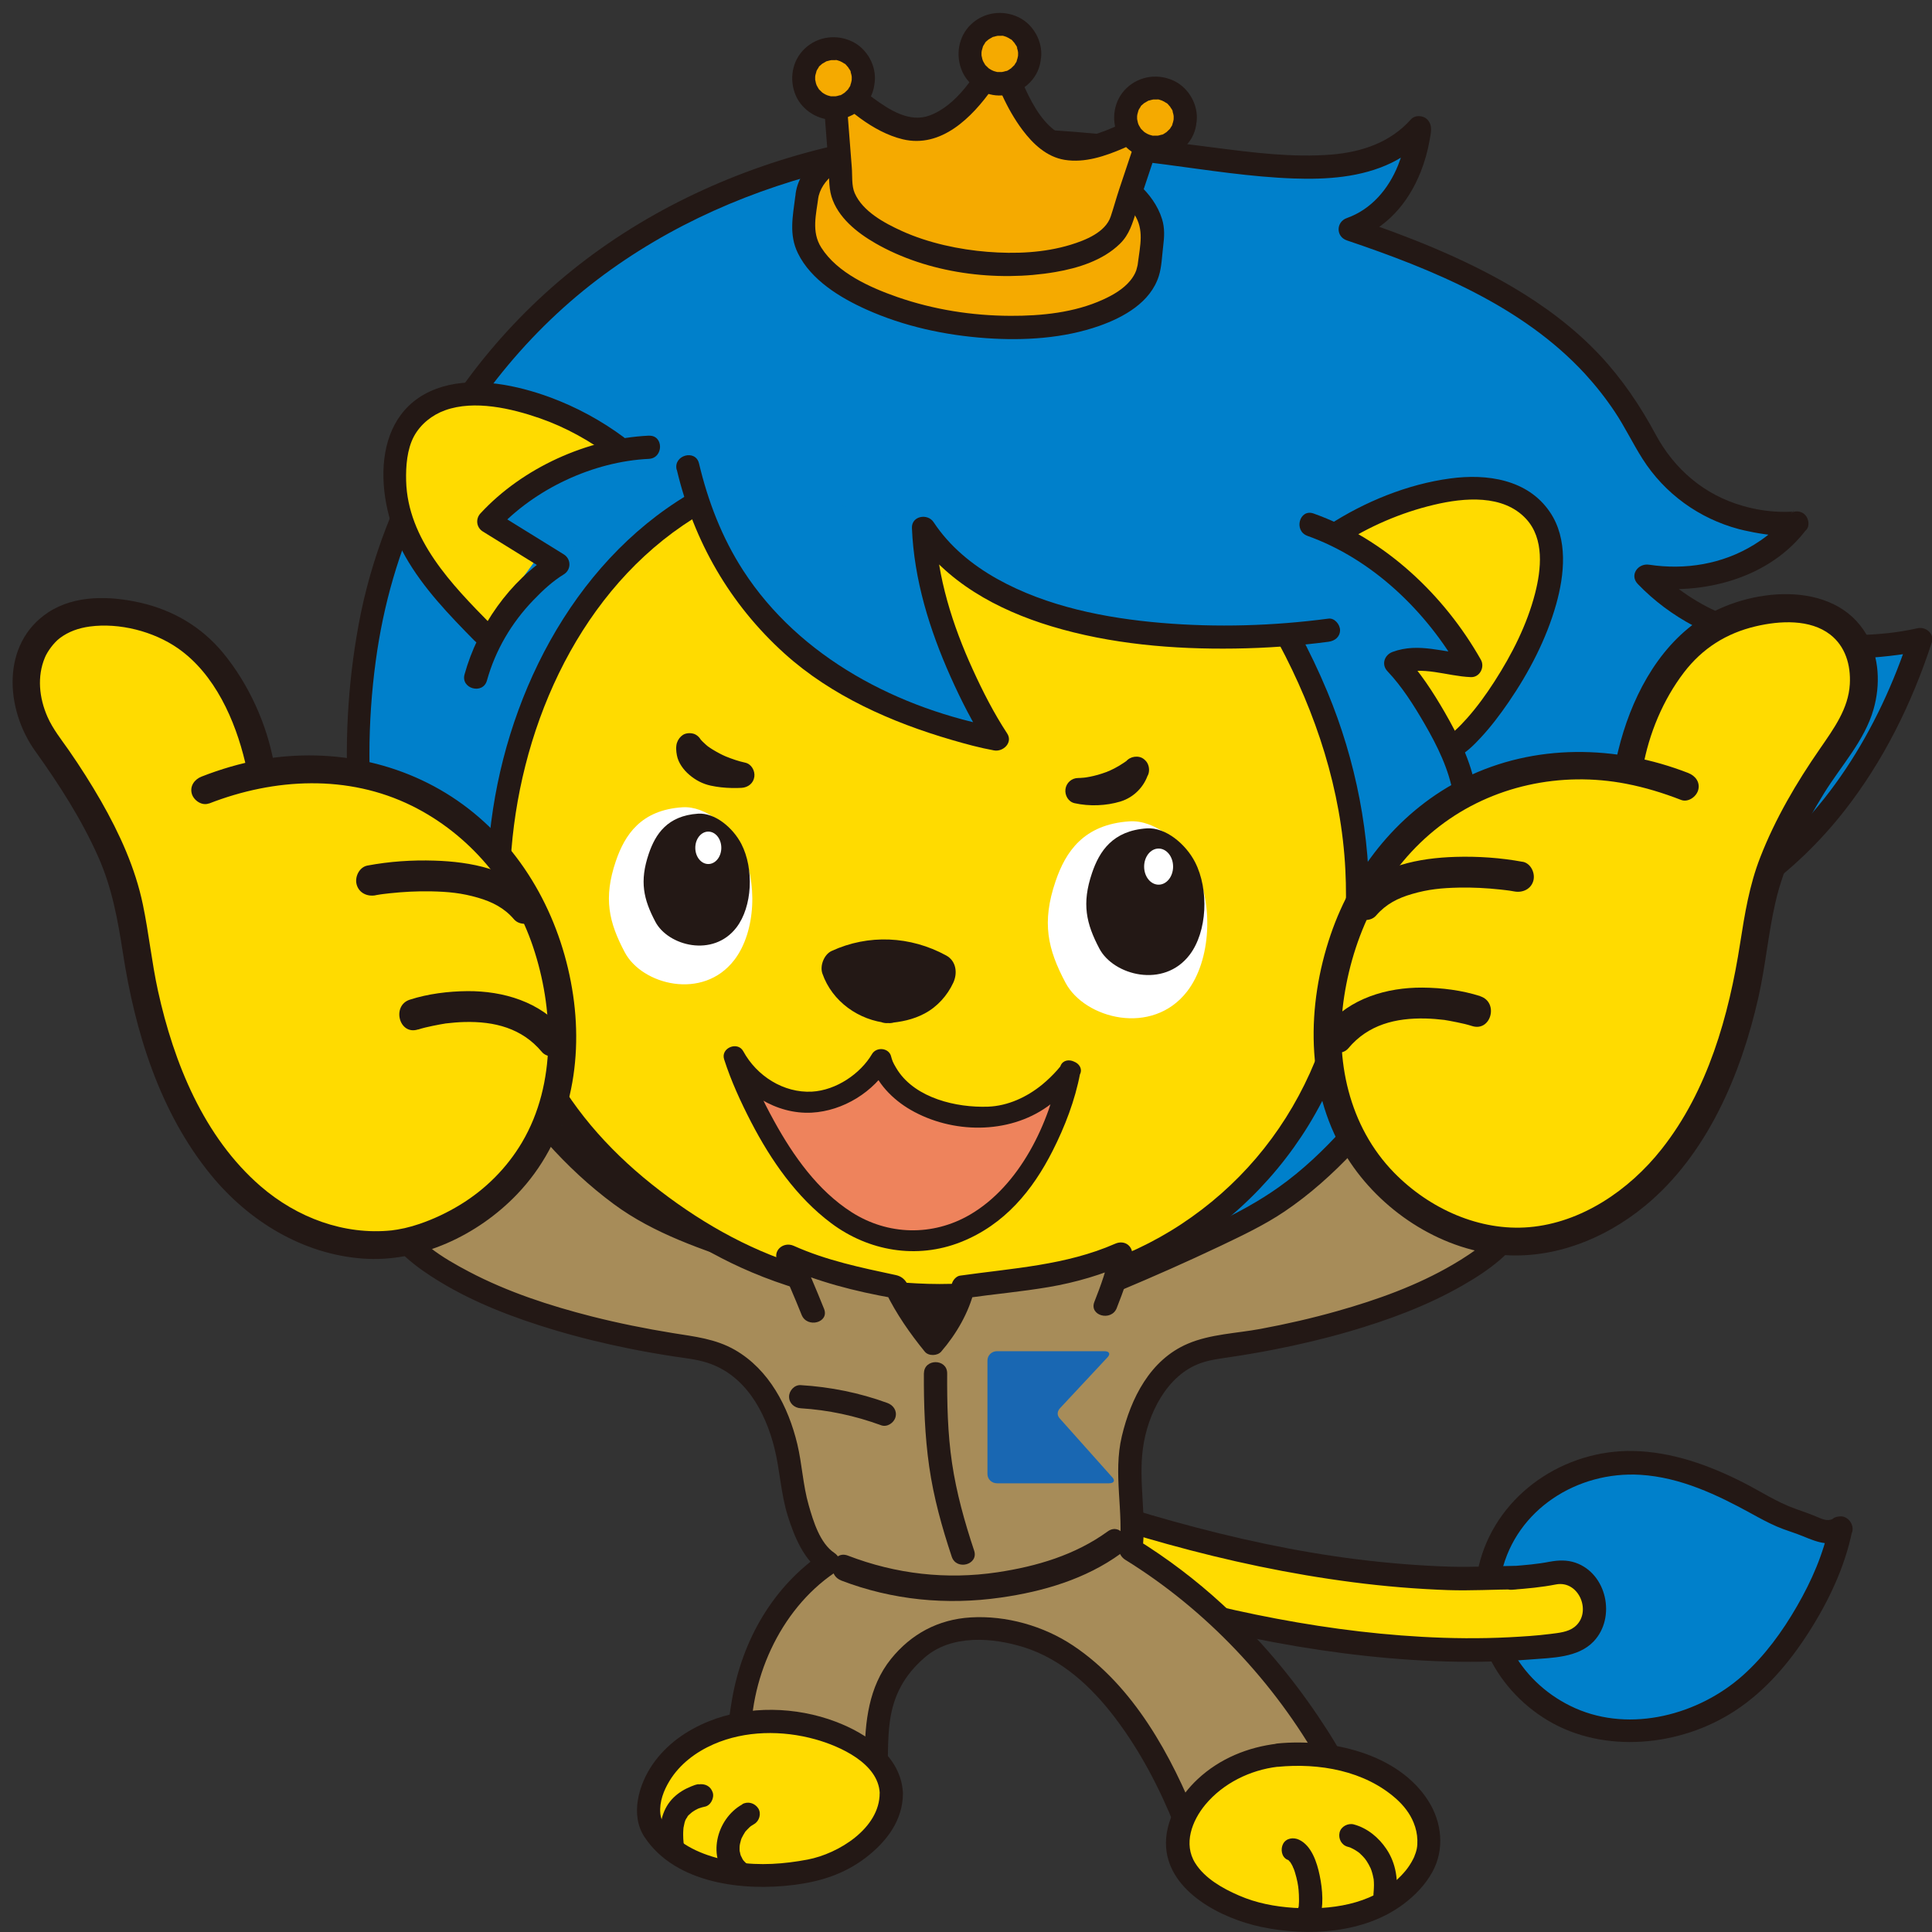 <svg width="146" height="146" viewBox="0 0 146 146" fill="none" xmlns="http://www.w3.org/2000/svg">
<rect x="0" y="0" width="146" height="146" fill="#333333" stroke="none"/>
<g clip-path="url(#clip0_8523_752)">
<path d="M91.704 99.959C78.535 104.264 61.551 103.446 51.387 98.043C22.535 82.715 25.579 51.774 29.617 41.08C35.961 24.282 48.745 15.097 63.93 11.733C83.918 7.31 100.55 17.303 107.196 9.672L107.241 9.716C107.241 9.716 106.8 15.721 102.013 17.336C115.668 21.937 120.834 26.688 124.358 33.355C128.106 40.44 135.858 39.587 135.779 39.51C135.779 39.51 131.959 44.745 124.386 43.531C131.836 51.384 145.112 48.343 145.112 48.343C137.371 72.154 117.5 72.249 117.5 72.249C117.5 72.249 123.688 78.487 129.586 78.91C129.586 78.91 121.421 85.583 114.3 85.338L113.803 85.41C117.506 88.262 118.114 92.139 118.114 92.139C118.215 92.106 110.854 89.877 104.437 93.86C99.154 97.141 96.25 98.472 91.704 99.959Z" fill="#0080CB"/>
<path d="M91.47 99.107C83.702 101.63 75.319 102.338 67.204 101.519C63.401 101.135 59.614 100.377 56.007 99.096C52.594 97.888 49.422 96.066 46.456 94C41.151 90.296 36.677 85.467 33.533 79.808C30.83 74.945 29.149 69.559 28.395 64.062C27.753 59.4 27.764 54.604 28.395 49.948C28.97 45.676 30.143 41.621 31.975 37.717C35.008 31.25 39.442 25.463 45.15 21.124C50.595 16.986 56.956 14.229 63.608 12.686C71.7 10.814 79.926 11.36 88.086 12.435C91.297 12.858 94.514 13.371 97.753 13.488C100.255 13.577 102.863 13.41 105.148 12.307C106.158 11.817 107.074 11.115 107.817 10.274H106.577L106.622 10.319L106.365 9.7C106.36 9.778 106.36 9.867 106.337 9.945C106.399 9.717 106.337 9.917 106.32 10.029C106.298 10.157 106.276 10.285 106.253 10.413C106.114 11.12 105.918 11.822 105.65 12.491C104.93 14.279 103.634 15.822 101.78 16.479C100.959 16.768 100.942 17.882 101.78 18.166C108.253 20.355 115.044 23.118 119.769 28.242C120.601 29.15 121.36 30.114 122.042 31.139C122.801 32.28 123.388 33.517 124.125 34.675C125.795 37.304 128.392 39.181 131.402 39.983C132.078 40.162 136.814 41.27 136.663 39.499C136.585 38.602 135.552 38.346 135.027 39.059C135.161 38.875 135.105 38.97 134.971 39.12C134.803 39.309 134.63 39.499 134.451 39.677C133.876 40.251 133.234 40.746 132.541 41.17C130.168 42.629 127.364 43.091 124.622 42.674C123.795 42.546 123.114 43.453 123.768 44.133C128.783 49.352 136.579 50.405 143.465 49.486C144.096 49.402 144.727 49.313 145.347 49.168L144.27 48.093C141.963 55.133 137.959 61.745 131.843 66.106C128.269 68.657 124.158 70.406 119.819 71.119C119.635 71.147 119.45 71.174 119.266 71.202C119.065 71.23 119.428 71.186 119.188 71.213C119.11 71.225 119.032 71.236 118.953 71.241C118.696 71.269 118.434 71.297 118.177 71.319C117.954 71.336 117.73 71.353 117.507 71.353C116.747 71.353 116.351 72.305 116.887 72.846C118.127 74.093 119.534 75.196 120.97 76.204C123.522 77.998 126.437 79.501 129.598 79.763L128.978 78.27C128.945 78.298 128.9 78.349 128.861 78.365C128.827 78.382 128.788 78.421 128.76 78.443C128.665 78.516 128.9 78.337 128.699 78.488C128.314 78.777 127.923 79.061 127.532 79.34C126.303 80.198 125.03 80.989 123.717 81.696C122.098 82.57 120.405 83.322 118.635 83.835C117.719 84.097 116.781 84.308 115.831 84.397C115.077 84.464 114.335 84.436 113.592 84.548C112.966 84.637 112.715 85.623 113.207 86.007C115.167 87.544 116.887 89.828 117.295 92.351C117.445 93.281 118.724 93.081 118.987 92.351C119.127 91.961 118.886 91.582 118.585 91.36C117.993 90.931 116.848 90.897 116.167 90.803C114.346 90.546 112.508 90.524 110.682 90.769C108.32 91.081 106.058 91.844 104.019 93.086C101.981 94.328 99.954 95.548 97.815 96.595C95.676 97.642 93.648 98.389 91.493 99.096C90.426 99.447 90.884 101.135 91.956 100.784C95.838 99.508 99.485 97.843 102.997 95.754C105.125 94.49 107.102 93.27 109.554 92.73C111.358 92.334 113.229 92.256 115.066 92.424C115.737 92.485 116.396 92.585 117.055 92.724C117.244 92.769 117.434 92.813 117.624 92.864C117.831 92.919 117.915 93.025 117.697 92.864L117.295 91.878C117.859 91.878 118.423 91.878 118.987 91.878C118.54 89.104 116.608 86.458 114.452 84.765L114.067 86.224C114.815 86.118 115.608 86.18 116.412 86.074C117.39 85.951 118.356 85.745 119.3 85.461C121.143 84.91 122.924 84.113 124.616 83.205C126.582 82.147 128.503 80.916 130.235 79.507C130.877 78.983 130.291 78.07 129.615 78.014C126.727 77.775 124.041 76.232 121.729 74.589C120.467 73.692 119.238 72.701 118.149 71.603L117.529 73.096C120.042 73.079 122.651 72.417 125.002 71.598C130.659 69.632 135.635 66.028 139.332 61.333C142.332 57.517 144.482 53.151 145.984 48.55C146.202 47.887 145.526 47.336 144.906 47.475C143.359 47.826 141.969 47.943 140.315 48.004C136.97 48.127 133.58 47.748 130.453 46.517C128.409 45.709 126.554 44.478 125.035 42.891L124.181 44.35C128.649 45.03 133.781 43.721 136.568 39.928L134.932 39.488C135.077 39.237 135.222 38.986 135.367 38.736C135.345 38.752 135.641 38.602 135.54 38.658C135.44 38.714 135.54 38.58 135.563 38.658C135.563 38.647 135.708 38.652 135.563 38.658C135.501 38.658 135.44 38.669 135.378 38.669C135.077 38.686 134.781 38.686 134.479 38.675C133.524 38.641 132.636 38.496 131.704 38.229C128.794 37.405 126.532 35.466 125.113 32.826C123.952 30.665 122.578 28.632 120.897 26.839C118.97 24.783 116.675 23.084 114.251 21.659C110.492 19.459 106.399 17.855 102.283 16.462V18.15C104.74 17.286 106.41 15.376 107.354 13.003C107.661 12.235 107.884 11.438 108.029 10.625C108.124 10.068 108.303 9.483 107.856 9.026C107.538 8.703 106.929 8.675 106.616 9.026C105.081 10.758 102.919 11.488 100.652 11.678C97.675 11.923 94.654 11.527 91.705 11.148C83.696 10.118 75.738 9.06 67.668 10.162C60.43 11.154 53.27 13.677 47.115 17.632C40.961 21.586 36.057 26.833 32.466 33.043C29.92 37.438 28.032 42.161 27.11 47.152C26.256 51.769 26.01 56.504 26.373 61.182C26.809 66.769 28.116 72.261 30.411 77.385C33.014 83.2 36.934 88.385 41.771 92.529C44.613 94.963 47.746 97.069 51.058 98.812C54.37 100.555 57.794 101.625 61.351 102.36C69.494 104.048 78.083 103.953 86.215 102.288C88.159 101.887 90.08 101.385 91.967 100.773C93.034 100.427 92.576 98.734 91.504 99.085L91.47 99.107Z" fill="#231815"/>
<path d="M139.107 115.485C137.901 116.237 137.253 115.424 135.885 115.023C134.522 114.622 133.288 113.875 132.037 113.196C129.083 111.603 125.804 110.355 122.453 110.561C119.532 110.74 116.679 112.088 114.774 114.299C112.87 116.51 111.971 119.585 112.496 122.459C113.233 126.48 116.746 129.722 120.756 130.574C124.765 131.426 129.077 130.05 132.177 127.377C135.276 124.703 138.314 119.495 139.102 115.485H139.107Z" fill="#0080CB"/>
<path d="M138.656 114.714C138.198 114.971 137.891 114.876 137.421 114.675C136.835 114.425 136.249 114.219 135.646 114.007C134.26 113.511 133.015 112.681 131.708 112.019C129.145 110.721 126.363 109.718 123.459 109.651C118.26 109.534 113.301 112.832 111.865 117.895C110.514 122.668 112.798 127.536 116.998 130.031C121.197 132.527 126.95 132.009 131.111 129.285C133.423 127.776 135.221 125.642 136.695 123.337C138.17 121.031 139.415 118.424 139.963 115.717C140.192 114.597 138.466 114.118 138.242 115.244C137.801 117.416 136.902 119.466 135.796 121.382C134.691 123.298 133.356 125.141 131.691 126.623C128.357 129.586 123.247 130.951 119.047 129.09C115.071 127.33 112.452 123.158 113.479 118.803C114.596 114.057 119.204 111.161 123.962 111.451C126.978 111.634 129.759 112.954 132.362 114.386C132.987 114.731 133.613 115.071 134.266 115.355C134.919 115.639 135.601 115.823 136.26 116.096C137.438 116.586 138.365 116.931 139.566 116.252C140.566 115.689 139.667 114.146 138.667 114.714H138.656Z" fill="#231815"/>
<path d="M117.37 118.883C116.695 119.027 116.002 119.1 115.321 119.167C114.974 119.2 114.623 119.228 114.276 119.256C115.159 119.189 113.645 119.284 113.349 119.295C112.143 119.334 110.937 119.334 109.73 119.295C101.856 119.061 94.065 117.501 86.525 115.284C79.818 113.313 73.289 110.795 66.917 107.938C65.582 107.342 63.923 108.311 63.477 109.598C62.963 111.074 63.806 112.427 65.141 113.029C75.562 117.702 86.425 121.433 97.695 123.416C103.626 124.463 109.674 124.993 115.689 124.508C116.594 124.436 117.521 124.358 118.415 124.168C121.81 123.439 120.783 118.147 117.37 118.877V118.883Z" fill="#FFDB00"/>
<path d="M117.132 118.013C116.188 118.202 115.233 118.275 114.272 118.353V120.135C114.44 120.124 114.618 120.118 114.78 120.079C115.769 119.857 115.546 118.319 114.54 118.33C112.887 118.347 111.245 118.442 109.586 118.392C107.263 118.319 104.94 118.13 102.633 117.846C97.92 117.261 93.262 116.242 88.688 114.972C84.114 113.702 79.797 112.243 75.463 110.561C73.268 109.708 71.09 108.806 68.934 107.865C68.035 107.469 67.103 106.884 66.097 106.868C65.204 106.851 64.349 107.224 63.673 107.792C62.333 108.929 62.015 110.956 63.02 112.41C63.59 113.234 64.371 113.668 65.265 114.064C66.293 114.521 67.326 114.966 68.359 115.406C72.537 117.172 76.775 118.782 81.087 120.174C89.9 123.02 99.137 125.142 108.419 125.527C110.837 125.627 113.261 125.594 115.674 125.404C117.26 125.276 119.243 125.287 120.427 124.045C122.136 122.252 121.438 118.91 119.053 118.091C118.422 117.874 117.763 117.896 117.115 118.019C115.987 118.236 116.467 119.951 117.59 119.734C119.349 119.4 120.343 121.89 118.98 122.953C118.483 123.343 117.763 123.399 117.16 123.477C116.121 123.611 115.071 123.672 114.026 123.728C111.837 123.839 109.642 123.817 107.459 123.694C99.042 123.226 90.693 121.321 82.673 118.804C78.752 117.573 74.888 116.164 71.085 114.615C69.191 113.847 67.198 113.123 65.394 112.165C64.036 111.446 63.724 109.658 65.215 108.862C65.935 108.477 66.477 108.711 67.175 109.018C68.225 109.486 69.281 109.942 70.342 110.388C72.285 111.207 74.246 111.998 76.217 112.744C80.149 114.231 84.147 115.557 88.202 116.682C92.804 117.957 97.484 118.954 102.226 119.567C104.622 119.879 107.029 120.079 109.441 120.163C111.145 120.219 112.831 120.118 114.529 120.107L114.289 118.358C114.669 118.275 114.35 118.342 114.255 118.353C113.116 118.442 113.105 120.224 114.255 120.135C115.406 120.046 116.489 119.951 117.59 119.734C118.69 119.517 118.237 117.79 117.115 118.019L117.132 118.013Z" fill="#231815"/>
<path d="M84.399 96.693C84.399 96.693 92.017 93.49 95.502 91.496C99.729 89.073 104.13 83.96 105.046 81.922C105.046 81.922 105.353 86.623 108.375 88.383C111.402 90.143 114.641 92.131 114.641 92.131C113.055 95.919 104.404 100.107 91.905 101.845C88.281 102.346 86.454 105.092 85.566 108.963C85.343 109.944 85.382 113.124 85.455 113.681C85.678 115.358 85.455 117.101 85.455 117.101C96.379 123.807 101.254 134.239 101.254 134.239C101.254 134.239 96.842 136.673 89.66 137.888C87.56 132.574 83.829 126.308 78.903 124.141C75.754 122.76 71.744 122.587 69.51 124.436C67.226 126.325 66.215 128.085 66.215 132.736C60.418 137.008 55.877 131.984 55.877 131.984C55.877 131.984 55.458 122.888 62.601 118.115C61.071 117.157 60.021 113.703 59.826 111.915C59.234 106.446 56.855 102.486 52.314 101.851C39.815 100.113 31.159 95.924 29.578 92.137C29.578 92.137 32.823 90.148 35.844 88.388C38.871 86.628 39.173 81.927 39.173 81.927C40.083 83.96 44.484 89.079 48.717 91.502C52.202 93.502 59.982 95.769 59.982 95.769C59.982 95.769 63.439 101.522 70.498 101.522C77.558 101.522 84.399 96.699 84.399 96.699V96.693Z" fill="#A78C59"/>
<path d="M84.636 97.536C87.183 96.467 89.718 95.347 92.215 94.161C93.873 93.37 95.56 92.573 97.085 91.543C98.989 90.256 100.72 88.702 102.29 87.031C103.591 85.644 105.01 84.107 105.814 82.364L104.177 81.924C104.317 84.001 105.038 86.196 106.378 87.811C107.556 89.226 109.427 90.011 110.98 90.936C112.058 91.582 113.136 92.234 114.213 92.891L113.901 91.693C113.152 93.425 111.404 94.617 109.79 95.564C107.076 97.152 104.071 98.227 101.05 99.079C99.145 99.619 97.213 100.059 95.27 100.421C93.455 100.761 91.472 100.811 89.757 101.546C86.909 102.76 85.457 105.674 84.776 108.536C84.094 111.399 84.943 114.273 84.591 117.108C84.552 117.409 84.787 117.716 85.027 117.866C91.137 121.642 96.292 127.101 99.805 133.35C100.05 133.79 100.296 134.23 100.508 134.687L100.821 133.489C97.37 135.389 93.281 136.386 89.433 137.048L90.511 137.661C88.534 132.687 85.675 127.413 81.101 124.36C78.867 122.868 76.035 122.066 73.349 122.227C70.903 122.377 68.859 123.469 67.329 125.368C65.642 127.468 65.357 130.131 65.346 132.737L65.782 131.98C63.771 133.428 61.409 134.069 59.046 133.088C58.069 132.687 57.198 132.119 56.505 131.362L56.762 131.98C56.544 127.039 58.901 121.687 63.051 118.863C63.609 118.484 63.615 117.732 63.051 117.353C61.956 116.618 61.453 114.936 61.113 113.744C60.677 112.235 60.616 110.659 60.253 109.132C59.577 106.314 58.13 103.501 55.533 102.009C54.07 101.173 52.501 101.006 50.87 100.744C48.809 100.41 46.76 99.998 44.732 99.485C41.538 98.672 38.36 97.636 35.439 96.099C33.507 95.085 31.234 93.737 30.346 91.688L30.033 92.885C31.105 92.228 32.183 91.576 33.267 90.93C34.814 90 36.69 89.215 37.868 87.805C39.209 86.196 39.929 84.001 40.069 81.918L38.433 82.358C39.114 83.834 40.264 85.149 41.337 86.352C42.856 88.056 44.537 89.627 46.374 90.986C49.412 93.236 53.121 94.461 56.678 95.637C57.7 95.971 58.722 96.299 59.756 96.6L59.231 96.199C60.66 98.561 63.123 100.427 65.648 101.457C70.663 103.496 76.348 101.869 81.006 99.619C82.324 98.984 83.642 98.277 84.848 97.441C85.77 96.806 84.893 95.286 83.966 95.932C81.419 97.692 78.465 99.045 75.494 99.881C73.187 100.533 70.691 100.906 68.312 100.427C66.491 100.059 64.782 99.257 63.33 98.099C62.794 97.67 62.291 97.196 61.828 96.689C61.649 96.494 61.481 96.299 61.314 96.099C61.163 95.915 61.202 95.971 61.023 95.72C60.889 95.536 60.772 95.291 60.61 95.135C60.359 94.89 59.929 94.823 59.605 94.723C56.287 93.715 52.892 92.657 49.803 91.069C47.497 89.883 45.497 88.151 43.694 86.307C42.303 84.887 40.784 83.294 39.941 81.467C39.544 80.615 38.36 81.127 38.304 81.907C38.293 82.057 38.254 82.364 38.265 82.286C38.198 82.72 38.109 83.155 37.997 83.584C37.695 84.742 37.221 85.917 36.4 86.803C35.864 87.382 35.199 87.733 34.518 88.134C33.669 88.635 32.82 89.142 31.971 89.649C31.021 90.217 30.078 90.791 29.139 91.365C28.698 91.632 28.631 92.117 28.827 92.562C29.637 94.434 31.491 95.793 33.177 96.823C35.864 98.466 38.874 99.602 41.884 100.505C43.783 101.073 45.71 101.541 47.653 101.931C48.737 102.148 49.826 102.337 50.915 102.504C51.764 102.632 52.618 102.716 53.439 102.978C56.304 103.891 57.823 106.654 58.516 109.4C58.946 111.11 59.002 112.87 59.532 114.557C60.029 116.134 60.744 117.894 62.168 118.852V117.342C58.41 119.893 56.114 123.931 55.332 128.348C55.137 129.462 54.975 130.626 55.008 131.763C55.036 132.654 55.88 133.183 56.55 133.668C58.147 134.809 60.147 135.472 62.118 135.283C63.442 135.155 64.698 134.709 65.838 134.03C66.161 133.835 66.586 133.617 66.843 133.339C67.139 133.021 67.094 132.637 67.105 132.23C67.116 131.518 67.15 130.805 67.245 130.097C67.513 128.092 68.367 126.555 69.898 125.24C71.914 123.508 74.98 123.736 77.359 124.477C80.23 125.374 82.492 127.474 84.273 129.824C86.177 132.336 87.657 135.177 88.819 138.101C89.009 138.575 89.383 138.797 89.897 138.714C93.896 138.029 98.118 136.948 101.703 134.982C102.145 134.737 102.217 134.208 102.016 133.784C101.357 132.381 100.514 131.044 99.654 129.763C97.571 126.655 95.13 123.77 92.371 121.236C90.377 119.403 88.21 117.76 85.904 116.334L86.339 117.092C86.652 114.546 86.021 111.984 86.373 109.428C86.725 106.871 88.171 103.908 90.746 103.006C91.455 102.755 92.192 102.671 92.93 102.56C94.03 102.398 95.124 102.209 96.219 101.997C98.14 101.624 100.05 101.173 101.932 100.627C104.898 99.764 107.852 98.678 110.533 97.135C112.404 96.06 114.526 94.612 115.409 92.562C115.598 92.122 115.537 91.638 115.096 91.365C114.186 90.808 113.275 90.256 112.359 89.705C111.443 89.153 110.6 88.652 109.718 88.134C109.042 87.739 108.377 87.388 107.836 86.803C107.026 85.928 106.557 84.781 106.255 83.645C106.071 82.96 105.97 82.431 105.931 81.907C105.875 81.127 104.691 80.609 104.295 81.467C103.647 82.876 102.558 84.113 101.53 85.254C100.056 86.892 98.431 88.44 96.632 89.716C93.695 91.805 90.204 93.197 86.926 94.645C86.25 94.946 85.569 95.241 84.893 95.531C84.675 95.626 84.457 95.72 84.24 95.809C84.145 95.848 83.77 96.01 84.178 95.837C83.737 96.021 83.435 96.411 83.564 96.912C83.67 97.324 84.206 97.709 84.642 97.525L84.636 97.536Z" fill="#231815"/>
<path d="M54.139 37.203C43.83 42.272 37.496 54.776 37.647 67.804C37.803 81.222 45.416 88.752 54.134 93.848C63.276 99.201 78.808 100.003 88.955 93.754C95.568 89.677 99.712 83.522 101.437 76.699C103.677 67.837 102.822 58.263 97.377 48.165" fill="#FFDB00"/>
<path d="M53.701 36.447C44.374 41.081 38.806 51.102 37.265 61.094C36.444 66.43 36.556 72.028 38.27 77.185C39.733 81.585 42.33 85.495 45.681 88.692C49.032 91.89 52.718 94.413 56.789 96.139C61.503 98.139 66.691 99.03 71.802 99.025C77.051 99.019 82.379 98.039 87.121 95.744C91.952 93.41 96.079 89.606 98.877 85.05C104.864 75.286 104.613 62.62 100.312 52.288C99.664 50.728 98.933 49.202 98.134 47.715C97.603 46.724 96.09 47.604 96.621 48.595C99.463 53.898 101.368 59.713 101.669 65.745C101.926 70.914 101.139 76.333 98.994 81.079C96.85 85.824 93.527 89.701 89.271 92.508C85.015 95.315 80.207 96.685 75.264 97.125C70.322 97.565 65.273 97.097 60.526 95.649C56.393 94.385 52.606 92.174 49.239 89.483C45.871 86.793 43.034 83.552 41.157 79.68C38.957 75.152 38.304 70.073 38.588 65.088C39.141 55.457 43.419 45.303 51.596 39.711C52.55 39.06 53.545 38.48 54.583 37.962C55.622 37.444 54.706 35.952 53.701 36.453V36.447Z" fill="#231815"/>
<path d="M51.996 35.273C53.281 40.765 55.727 45.015 59.994 48.842C65.886 54.133 75.352 55.86 75.352 55.86C75.352 55.86 70.08 47.872 69.806 39.902C75.341 48.385 90.995 48.88 100.4 47.627" fill="#0080CB"/>
<path d="M51.149 35.509C52.428 40.906 55.153 45.657 59.286 49.389C62.832 52.591 67.378 54.591 71.93 55.917C72.98 56.223 74.041 56.513 75.119 56.708C75.811 56.836 76.565 56.111 76.107 55.421C75.108 53.9 74.27 52.257 73.516 50.603C71.98 47.244 70.83 43.613 70.679 39.903L69.043 40.343C71.438 43.964 75.376 46.097 79.453 47.328C83.915 48.676 88.673 49.077 93.314 49.01C95.682 48.977 98.045 48.809 100.39 48.498C100.865 48.436 101.262 48.141 101.267 47.623C101.267 47.2 100.859 46.687 100.39 46.749C96.213 47.3 91.957 47.428 87.757 47.072C83.558 46.715 79.118 45.846 75.365 43.752C73.46 42.688 71.757 41.285 70.55 39.458C70.098 38.773 68.881 38.984 68.914 39.898C69.07 43.802 70.243 47.579 71.829 51.132C72.622 52.903 73.51 54.669 74.577 56.295L75.566 55.009C67.942 53.605 60.436 49.723 56.158 43.106C54.555 40.627 53.505 37.887 52.824 35.024C52.567 33.927 50.875 34.395 51.132 35.486L51.149 35.509Z" fill="#231815"/>
<path d="M100.84 40.434C104.42 38.083 112.808 34.691 116.159 38.829C120.113 43.714 112.177 55.316 109.681 56.458" fill="#FFDB00"/>
<path d="M101.282 41.191C103.438 39.787 105.873 38.734 108.375 38.144C110.631 37.609 113.597 37.336 115.328 39.214C116.713 40.712 116.473 43.023 116.004 44.845C115.395 47.212 114.261 49.44 112.943 51.489C112.318 52.459 111.647 53.394 110.882 54.258C110.586 54.592 110.274 54.92 109.939 55.221C109.693 55.444 109.609 55.533 109.235 55.711C108.218 56.196 109.106 57.705 110.117 57.221C110.799 56.892 111.385 56.296 111.893 55.75C112.67 54.915 113.362 53.996 114.004 53.06C115.546 50.81 116.853 48.309 117.595 45.68C118.226 43.441 118.506 40.728 117.126 38.696C115.451 36.222 112.368 35.782 109.598 36.156C106.359 36.59 103.119 37.916 100.388 39.693C99.445 40.305 100.327 41.82 101.271 41.202L101.282 41.191Z" fill="#231815"/>
<path d="M85.174 57.468C84.995 57.608 85.297 57.385 85.129 57.502C85.068 57.546 85.006 57.591 84.945 57.63C84.822 57.713 84.699 57.791 84.571 57.869C84.331 58.014 84.085 58.137 83.828 58.254C83.766 58.282 83.577 58.326 83.817 58.259C83.755 58.276 83.694 58.309 83.638 58.332C83.521 58.376 83.403 58.415 83.286 58.454C83.074 58.526 82.856 58.588 82.633 58.638C82.448 58.682 82.259 58.721 82.069 58.749C81.974 58.766 81.667 58.794 82.052 58.749C81.985 58.755 81.918 58.766 81.851 58.772C81.722 58.783 81.6 58.794 81.471 58.794C80.985 58.794 80.578 59.161 80.516 59.635C80.455 60.108 80.74 60.599 81.214 60.699C82.326 60.944 83.577 60.899 84.666 60.571C85.693 60.259 86.498 59.434 86.793 58.404C86.933 57.914 86.62 57.324 86.112 57.206C85.604 57.09 85.062 57.362 84.911 57.886C84.895 57.947 84.867 58.008 84.844 58.07C84.962 57.713 84.895 57.953 84.844 58.047C84.805 58.126 84.755 58.209 84.71 58.282C84.682 58.326 84.643 58.371 84.615 58.415C84.66 58.337 84.755 58.242 84.643 58.371C84.576 58.443 84.476 58.51 84.42 58.588C84.548 58.493 84.571 58.476 84.487 58.532C84.465 58.549 84.442 58.566 84.414 58.577C84.37 58.605 84.308 58.627 84.263 58.66C84.197 58.694 84.23 58.677 84.364 58.621C84.319 58.638 84.275 58.655 84.224 58.671C84.146 58.699 84.062 58.721 83.984 58.744C83.828 58.788 83.666 58.822 83.504 58.85C83.454 58.861 83.398 58.866 83.348 58.872L83.454 58.855C83.37 58.877 83.275 58.872 83.191 58.883C82.912 58.905 82.633 58.905 82.353 58.894C82.236 58.889 82.119 58.877 82.002 58.866C81.951 58.866 81.896 58.855 81.845 58.85C81.683 58.833 82.108 58.889 81.957 58.866C81.884 58.855 81.806 58.844 81.734 58.827L81.477 60.738C82.052 60.738 82.644 60.626 83.202 60.493C84.431 60.192 85.559 59.624 86.548 58.839C86.95 58.521 86.905 57.791 86.548 57.463C86.123 57.073 85.598 57.123 85.168 57.463L85.174 57.468Z" fill="#231815"/>
<path d="M51.258 56.869C51.672 57.403 52.135 57.832 52.694 58.211C53.169 58.534 53.688 58.773 54.213 58.996C54.738 59.219 55.246 59.397 55.782 59.509L56.039 57.598C55.866 57.609 55.693 57.609 55.514 57.609C55.335 57.609 55.162 57.609 54.989 57.593C54.889 57.587 54.788 57.582 54.693 57.57C54.648 57.57 54.598 57.559 54.554 57.554C54.526 57.554 54.486 57.554 54.459 57.543C54.475 57.543 54.71 57.582 54.576 57.559C54.369 57.526 54.168 57.487 53.967 57.431C53.872 57.403 53.783 57.37 53.688 57.337C53.627 57.314 53.917 57.448 53.761 57.364C53.71 57.337 53.66 57.314 53.615 57.286C53.576 57.264 53.537 57.236 53.498 57.208C53.403 57.147 53.543 57.247 53.548 57.247C53.515 57.225 53.47 57.186 53.442 57.158C53.342 57.069 53.247 56.98 53.163 56.88C53.023 56.718 53.252 57.025 53.174 56.891C53.152 56.852 53.124 56.813 53.102 56.774C53.079 56.735 53.062 56.696 53.04 56.663C53.001 56.585 53.04 56.557 53.09 56.785C53.09 56.763 53.074 56.74 53.068 56.718C53.057 56.679 53.046 56.64 53.04 56.607C52.995 56.429 53.051 56.713 53.051 56.718C53.051 56.663 53.051 56.607 53.051 56.551C53.046 56.423 52.995 56.824 53.029 56.724C53.029 56.707 53.035 56.696 53.04 56.679C53.046 56.663 53.046 56.651 53.051 56.635C53.23 56.156 52.85 55.549 52.37 55.437C51.817 55.309 51.365 55.604 51.169 56.117C51.057 56.412 51.096 56.774 51.152 57.075C51.258 57.648 51.655 58.183 52.096 58.556C52.577 58.963 53.096 59.236 53.71 59.37C54.224 59.481 54.755 59.537 55.28 59.548C55.536 59.553 55.793 59.553 56.05 59.537C56.536 59.503 56.938 59.191 57.005 58.696C57.067 58.244 56.782 57.732 56.307 57.632C55.833 57.532 55.33 57.359 54.861 57.169C54.632 57.075 55.039 57.247 54.889 57.181C54.844 57.164 54.805 57.142 54.76 57.125C54.643 57.075 54.531 57.019 54.414 56.958C54.207 56.852 54.006 56.735 53.805 56.612C53.688 56.54 53.582 56.462 53.47 56.384C53.331 56.284 53.649 56.529 53.504 56.412C53.453 56.367 53.398 56.328 53.347 56.278C53.258 56.2 53.169 56.117 53.085 56.033C53.04 55.983 52.99 55.933 52.945 55.883C52.9 55.833 52.739 55.632 52.934 55.883C52.772 55.671 52.621 55.51 52.353 55.437C52.119 55.376 51.811 55.404 51.605 55.538C51.208 55.794 50.923 56.434 51.253 56.869H51.258Z" fill="#231815"/>
<path d="M67.099 75.801C66.116 75.723 64.172 74.916 63.586 73.161C65.887 72.081 68.596 72.32 70.718 73.495C69.919 75.289 68.389 75.701 67.099 75.796V75.801Z" fill="#231815"/>
<path d="M67.096 74.301C66.85 74.279 67.549 74.385 67.241 74.323C67.18 74.312 67.118 74.301 67.057 74.284C66.906 74.251 66.761 74.206 66.616 74.156C66.543 74.134 66.471 74.095 66.404 74.078C66.8 74.19 66.599 74.162 66.471 74.1C66.309 74.022 66.147 73.933 65.99 73.839C65.918 73.794 65.845 73.744 65.772 73.694C65.465 73.499 65.979 73.883 65.761 73.688C65.627 73.566 65.493 73.449 65.37 73.315C65.337 73.282 65.309 73.248 65.281 73.209C65.209 73.12 65.242 73.165 65.376 73.332C65.376 73.276 65.253 73.154 65.22 73.098C65.169 73.02 65.13 72.931 65.08 72.853C65.013 72.708 65.024 72.741 65.114 72.948C65.091 72.886 65.069 72.825 65.046 72.764L64.354 74.468C64.51 74.396 64.499 74.401 64.326 74.474C64.399 74.446 64.477 74.412 64.549 74.385C64.7 74.329 64.851 74.279 65.002 74.234C65.27 74.156 65.538 74.089 65.812 74.045C65.89 74.034 65.968 74.017 66.046 74.006C65.84 74.034 65.823 74.039 65.996 74.017C66.113 74.011 66.231 73.995 66.348 73.989C66.644 73.972 66.934 73.972 67.23 73.989C67.364 73.995 67.504 74.011 67.638 74.022C67.811 74.045 67.794 74.039 67.582 74.017C67.66 74.028 67.738 74.039 67.811 74.056C68.079 74.106 68.347 74.167 68.61 74.24C68.844 74.307 69.168 74.368 69.38 74.501C69.051 74.295 69.47 74.546 69.548 74.585C69.688 74.652 69.822 74.724 69.961 74.797L69.419 72.736C69.325 72.936 69.224 73.137 69.101 73.321L69.045 73.41C68.95 73.543 68.967 73.521 69.101 73.349C69.107 73.382 68.962 73.51 68.939 73.532C68.872 73.599 68.805 73.666 68.738 73.733C68.548 73.917 68.693 73.716 68.794 73.699C68.665 73.716 68.47 73.917 68.342 73.984C68.269 74.022 68.168 74.045 68.107 74.095C68.185 74.034 68.425 73.978 68.191 74.056C68.046 74.106 67.895 74.151 67.75 74.19C67.588 74.229 67.426 74.256 67.264 74.284C66.99 74.334 67.638 74.245 67.347 74.273C67.269 74.279 67.191 74.29 67.113 74.295C66.325 74.357 65.56 74.942 65.599 75.805C65.633 76.568 66.27 77.381 67.113 77.314C68.085 77.236 69.006 77.052 69.872 76.59C70.821 76.089 71.592 75.231 72.039 74.262C72.374 73.538 72.268 72.619 71.497 72.201C68.799 70.731 65.633 70.58 62.84 71.867C62.271 72.129 61.941 72.992 62.148 73.571C62.885 75.688 64.901 77.114 67.118 77.314C67.906 77.387 68.665 76.568 68.632 75.805C68.593 74.925 67.967 74.373 67.118 74.295L67.096 74.301Z" fill="#231815"/>
<path d="M80.875 80.915C80.875 80.915 78.317 84.53 74.263 84.424C67.522 84.246 66.584 80.063 66.584 80.063C66.584 80.063 64.556 83.572 60.563 83.288C57.207 83.049 55.492 79.852 55.492 79.852C55.492 79.852 60.144 94.322 69.371 93.782C78.597 93.241 80.881 80.915 80.881 80.915H80.875Z" fill="#EE835C"/>
<path d="M80.194 80.512C80.11 80.629 80.205 80.506 80.194 80.512C80.099 80.629 79.998 80.751 79.898 80.863C79.546 81.258 79.166 81.626 78.753 81.966C77.602 82.907 76.167 83.575 74.665 83.631C72.252 83.715 69.231 82.985 67.851 80.907C67.751 80.751 67.656 80.595 67.566 80.428C67.533 80.362 67.499 80.3 67.471 80.233C67.404 80.089 67.455 80.194 67.46 80.206C67.416 80.089 67.371 79.966 67.343 79.844C67.187 79.175 66.232 79.086 65.897 79.654C65.031 81.13 63.199 82.394 61.356 82.495C59.211 82.606 57.184 81.308 56.168 79.442C55.743 78.663 54.447 79.192 54.721 80.05C55.246 81.687 55.978 83.28 56.765 84.801C58.262 87.686 60.189 90.471 62.814 92.437C65.645 94.553 69.281 95.177 72.604 93.863C75.927 92.548 78.043 89.936 79.546 86.967C80.473 85.14 81.244 83.135 81.623 81.119C81.808 80.128 80.289 79.704 80.099 80.701C79.323 84.868 77.072 89.591 73.302 91.791C70.476 93.439 67.092 93.356 64.35 91.601C61.792 89.964 59.949 87.346 58.508 84.734C57.592 83.074 56.816 81.425 56.24 79.643L54.794 80.25C56.056 82.578 58.67 84.227 61.345 84.082C63.713 83.954 66.047 82.517 67.248 80.462L65.802 80.272C66.153 81.804 67.505 83.119 68.817 83.871C71.945 85.675 76.201 85.736 79.166 83.614C80.06 82.974 80.897 82.211 81.54 81.308C82.132 80.478 80.763 79.693 80.177 80.512H80.194Z" fill="#231815"/>
<path d="M46.724 33.813C44.735 32.321 40.251 29.547 34.951 29.842C32.795 29.959 30.678 31.39 30.137 33.513C28.573 39.667 32.918 44.184 36.47 47.788" fill="#FFDB00"/>
<path d="M47.166 33.062C45.452 31.786 43.553 30.756 41.542 30.015C39.107 29.124 36.013 28.467 33.461 29.219C27.803 30.878 28.273 37.885 30.629 42.052C31.986 44.447 33.93 46.457 35.851 48.412C36.644 49.214 37.884 47.978 37.091 47.176C34.164 44.202 30.802 40.759 30.691 36.326C30.663 35.229 30.758 33.942 31.288 32.962C31.791 32.043 32.662 31.352 33.645 31.001C35.851 30.21 38.644 30.862 40.783 31.603C42.76 32.288 44.608 33.329 46.284 34.577C47.188 35.251 48.065 33.736 47.166 33.068V33.062Z" fill="#231815"/>
<path d="M49.029 33.797C41.83 34.087 36.932 39.411 36.932 39.411L42.16 42.647C42.16 42.647 37.474 45.521 35.949 51.191" fill="#0080CB"/>
<path d="M49.029 32.922C44.377 33.145 39.496 35.35 36.312 38.792C35.922 39.21 35.994 39.862 36.491 40.168C38.234 41.249 39.976 42.324 41.719 43.404V41.895C38.513 43.872 36.095 47.387 35.106 50.963C34.805 52.049 36.497 52.511 36.798 51.425C37.435 49.136 38.653 47.069 40.3 45.359C41.054 44.574 41.758 43.928 42.607 43.404C43.176 43.053 43.171 42.246 42.607 41.895C40.864 40.814 39.122 39.739 37.379 38.659L37.558 40.035C40.428 36.932 44.835 34.877 49.035 34.676C50.157 34.621 50.163 32.872 49.035 32.927L49.029 32.922Z" fill="#231815"/>
<path d="M99.008 39.641C103.777 41.3 108.418 45.439 111.127 50.29C108.932 50.24 107.497 49.293 105.458 50.106C106.899 51.605 110.116 56.411 110.652 59.815" fill="#0080CB"/>
<path d="M98.779 40.487C103.722 42.242 107.827 46.23 110.379 50.736L111.139 49.421C109.106 49.343 107.246 48.524 105.235 49.265C104.616 49.493 104.37 50.218 104.85 50.724C105.956 51.894 106.844 53.303 107.648 54.69C108.614 56.356 109.497 58.138 109.821 60.048C110.011 61.157 111.697 60.683 111.513 59.586C111.167 57.542 110.195 55.593 109.167 53.81C108.29 52.295 107.302 50.769 106.096 49.493L105.71 50.953C107.509 50.284 109.312 51.098 111.15 51.17C111.831 51.198 112.222 50.413 111.909 49.856C109.128 44.943 104.643 40.715 99.265 38.805C98.199 38.426 97.741 40.114 98.802 40.493L98.779 40.487Z" fill="#231815"/>
<path d="M67.35 135.5C67.434 138.519 63.681 140.942 61.263 141.365C57.917 141.956 55.13 141.945 51.902 140.458C50.903 139.995 49.383 138.709 49.115 137.645C48.63 135.707 49.931 133.54 51.361 132.365C57.012 127.708 67.222 130.978 67.35 135.506V135.5Z" fill="#FFDB00"/>
<path d="M66.475 135.503C66.486 138.16 63.358 140.087 61.029 140.527C59.27 140.861 57.41 141 55.634 140.716C54.015 140.454 52.244 139.92 51.005 138.8C50.463 138.31 49.966 137.77 49.899 137.018C49.826 136.154 50.156 135.302 50.597 134.578C51.367 133.314 52.585 132.4 53.931 131.81C56.316 130.768 59.119 130.746 61.605 131.437C63.47 131.955 66.374 133.253 66.48 135.503C66.53 136.622 68.284 136.628 68.234 135.503C68.105 132.74 65.508 130.997 63.152 130.106C60.158 128.969 56.573 128.869 53.579 130.072C51.881 130.757 50.373 131.81 49.324 133.325C48.273 134.84 47.592 137.151 48.715 138.839C51.06 142.359 56.193 142.933 60.035 142.437C62.018 142.181 63.788 141.624 65.402 140.399C67.016 139.173 68.239 137.536 68.234 135.503C68.234 134.378 66.475 134.378 66.48 135.503H66.475Z" fill="#231815"/>
<path d="M52.783 134.828C52.599 134.856 52.42 134.917 52.252 134.99C51.75 135.19 51.286 135.463 50.895 135.847C50.091 136.638 49.84 137.724 49.879 138.816C49.89 139.128 49.923 139.446 49.974 139.757C50.052 140.209 50.633 140.504 51.052 140.37C51.538 140.214 51.75 139.78 51.666 139.295C51.666 139.273 51.655 139.256 51.655 139.234C51.649 139.122 51.688 139.535 51.672 139.373C51.672 139.34 51.666 139.306 51.66 139.267C51.638 139.067 51.627 138.866 51.627 138.666C51.627 138.543 51.627 138.415 51.638 138.293C51.638 138.242 51.644 138.192 51.649 138.148C51.672 137.903 51.621 138.287 51.649 138.131C51.672 137.997 51.7 137.864 51.733 137.736C51.75 137.669 51.772 137.607 51.794 137.546C51.828 137.463 51.817 137.485 51.761 137.619C51.772 137.591 51.789 137.557 51.806 137.529C51.834 137.474 51.867 137.413 51.906 137.362C51.928 137.329 51.951 137.296 51.973 137.262C52.029 137.184 52.018 137.201 51.945 137.301C51.934 137.24 52.208 137.023 52.252 136.984C52.28 136.961 52.303 136.939 52.331 136.917C52.403 136.861 52.386 136.872 52.275 136.961C52.314 136.945 52.358 136.9 52.398 136.878C52.498 136.811 52.604 136.75 52.71 136.7C52.761 136.677 52.811 136.655 52.856 136.633C52.587 136.766 52.744 136.677 52.816 136.655C52.889 136.633 52.967 136.605 53.04 136.583C53.107 136.566 53.174 136.544 53.246 136.532C53.699 136.46 53.995 135.87 53.861 135.458C53.699 134.967 53.269 134.772 52.783 134.845V134.828Z" fill="#231815"/>
<path d="M56.095 136.356C54.124 137.447 53.364 140.438 55.157 142.048C55.498 142.354 56.067 142.41 56.397 142.048C56.704 141.714 56.76 141.14 56.397 140.812C56.313 140.739 56.24 140.656 56.162 140.572C56.056 140.461 56.235 140.689 56.185 140.6C56.162 140.561 56.134 140.527 56.112 140.488C56.062 140.405 56.028 140.288 55.967 140.21C56.006 140.26 56.034 140.388 55.989 140.249C55.978 140.21 55.961 140.165 55.95 140.126C55.922 140.026 55.916 139.92 55.883 139.826C55.905 139.887 55.9 140.026 55.894 139.876C55.894 139.831 55.894 139.792 55.889 139.748C55.889 139.642 55.889 139.542 55.9 139.436C55.911 139.28 55.866 139.592 55.894 139.486C55.905 139.436 55.911 139.38 55.922 139.33C55.944 139.235 55.967 139.141 55.995 139.046C56.006 139.001 56.023 138.962 56.039 138.918C56.101 138.728 55.995 139.001 56.034 138.929C56.123 138.751 56.212 138.584 56.324 138.416C56.413 138.283 56.346 138.428 56.302 138.444C56.324 138.439 56.391 138.339 56.408 138.322C56.475 138.249 56.542 138.177 56.615 138.11C56.648 138.082 56.682 138.049 56.715 138.021C56.855 137.899 56.553 138.127 56.709 138.021C56.799 137.96 56.888 137.904 56.983 137.848C57.385 137.626 57.553 137.041 57.296 136.651C57.039 136.261 56.525 136.099 56.095 136.339V136.356Z" fill="#231815"/>
<path d="M63.561 119.435C67.437 120.922 71.53 121.312 75.63 120.727C78.841 120.27 82.041 119.329 84.688 117.407C85.694 116.678 84.722 114.99 83.705 115.731C81.248 117.513 78.344 118.371 75.367 118.817C71.525 119.39 67.694 118.95 64.08 117.558C62.907 117.107 62.405 118.984 63.561 119.429V119.435Z" fill="#231815"/>
<path d="M69.817 103.776C69.806 106.137 69.884 108.488 70.219 110.827C70.555 113.167 71.18 115.411 71.923 117.639C72.275 118.703 73.972 118.246 73.615 117.177C72.895 115.016 72.28 112.821 71.945 110.565C71.61 108.31 71.566 106.043 71.577 103.781C71.577 102.656 69.829 102.656 69.823 103.781L69.817 103.776Z" fill="#231815"/>
<path d="M60.506 106.422C62.589 106.55 64.633 106.99 66.593 107.709C67.04 107.87 67.554 107.525 67.671 107.096C67.805 106.606 67.504 106.183 67.057 106.021C64.951 105.252 62.74 104.807 60.506 104.673C60.031 104.645 59.629 105.096 59.629 105.548C59.629 106.043 60.031 106.394 60.506 106.422Z" fill="#231815"/>
<path d="M96.546 132.635C101.947 132.061 105.348 134.434 106.555 135.715C107.761 136.996 108.392 138.934 107.722 140.555C107.018 142.259 104.041 146.058 95.977 144.849C93.743 144.515 88.582 142.454 89.018 138.929C89.415 135.748 92.715 133.041 96.546 132.635Z" fill="#FFDB00"/>
<path d="M96.544 133.519C99.666 133.213 103.128 133.798 105.535 135.959C106.088 136.46 106.552 137.05 106.831 137.747C106.999 138.159 107.099 138.604 107.11 139.044C107.116 139.278 107.11 139.507 107.06 139.735C107.038 139.835 107.01 139.936 106.976 140.036C106.959 140.086 106.797 140.492 106.915 140.231C106.58 140.966 106.211 141.439 105.647 141.974C103.575 143.946 100.515 144.352 97.772 144.174C96.332 144.079 94.946 143.818 93.617 143.238C92.394 142.709 91.048 141.952 90.322 140.793C89.412 139.345 90.076 137.596 91.087 136.376C92.428 134.761 94.472 133.759 96.544 133.513C97.65 133.385 97.666 131.631 96.544 131.765C94.299 132.026 92.171 132.895 90.507 134.449C89.133 135.73 87.977 137.674 88.122 139.612C88.373 143.01 92.366 144.998 95.315 145.617C98.839 146.358 103.106 146.118 106.077 143.879C106.943 143.227 107.719 142.42 108.244 141.462C109.177 139.763 108.97 137.73 107.948 136.109C105.658 132.477 100.509 131.364 96.538 131.753C95.427 131.865 95.415 133.614 96.538 133.502L96.544 133.519Z" fill="#231815"/>
<path d="M97.283 140.529C97.316 140.546 97.35 140.563 97.378 140.58C97.512 140.646 97.339 140.624 97.327 140.535C97.327 140.568 97.478 140.685 97.506 140.713C97.607 140.825 97.394 140.541 97.478 140.685C97.501 140.719 97.523 140.752 97.545 140.786C97.596 140.864 97.64 140.947 97.685 141.036C97.691 141.053 97.735 141.181 97.752 141.187C97.707 141.07 97.696 141.047 97.718 141.109C97.73 141.137 97.741 141.164 97.752 141.187C97.797 141.298 97.836 141.409 97.869 141.526C97.942 141.76 97.998 141.994 98.048 142.234C98.07 142.351 98.093 142.468 98.109 142.59C98.143 142.813 98.087 142.395 98.109 142.618C98.115 142.685 98.126 142.746 98.132 142.813C98.154 143.058 98.165 143.309 98.165 143.554C98.165 143.665 98.165 143.782 98.154 143.894C98.154 143.955 98.148 144.011 98.143 144.072C98.143 144.1 98.137 144.128 98.132 144.161C98.126 144.228 98.132 144.2 98.143 144.072C98.098 144.15 98.104 144.306 98.081 144.395C98.059 144.495 98.031 144.59 97.998 144.69C97.852 145.125 98.165 145.665 98.612 145.765C99.098 145.876 99.534 145.62 99.69 145.152C100.053 144.066 99.952 142.802 99.723 141.705C99.528 140.763 99.12 139.471 98.165 139.026C97.752 138.831 97.199 138.897 96.964 139.338C96.758 139.727 96.836 140.323 97.277 140.535L97.283 140.529Z" fill="#231815"/>
<path d="M101.846 139.559C101.935 139.581 102.019 139.609 102.103 139.642C102.181 139.67 102.259 139.754 102.064 139.626C102.097 139.648 102.136 139.659 102.17 139.676C102.343 139.759 102.499 139.865 102.656 139.971C102.778 140.06 102.544 139.871 102.622 139.943C102.661 139.982 102.706 140.01 102.745 140.043C102.818 140.11 102.89 140.177 102.957 140.249C103.035 140.327 103.102 140.411 103.175 140.495C103.276 140.612 103.102 140.383 103.158 140.472C103.186 140.522 103.225 140.567 103.259 140.612C103.376 140.79 103.482 140.979 103.572 141.174C103.655 141.358 103.555 141.113 103.577 141.185C103.594 141.235 103.616 141.28 103.633 141.33C103.672 141.447 103.711 141.57 103.739 141.692C103.767 141.809 103.789 141.926 103.812 142.037C103.823 142.104 103.817 142.082 103.801 141.971C103.801 142.004 103.806 142.037 103.812 142.071C103.812 142.127 103.823 142.182 103.823 142.238C103.828 142.377 103.834 142.516 103.823 142.656C103.823 142.728 103.817 142.8 103.812 142.873C103.812 142.917 103.784 143.14 103.812 142.934C103.778 143.179 103.767 143.385 103.901 143.608C104.007 143.792 104.214 143.965 104.426 144.009C104.839 144.104 105.437 143.881 105.504 143.396C105.677 142.121 105.504 140.818 104.772 139.731C104.191 138.863 103.337 138.15 102.309 137.871C101.868 137.754 101.338 138.022 101.231 138.484C101.125 138.946 101.371 139.431 101.846 139.559Z" fill="#231815"/>
<path d="M80.144 97.896C80.144 99.895 76.335 101.516 71.638 101.516C66.942 101.516 63.133 99.895 63.133 97.896C63.133 95.896 66.311 97.032 71.007 97.032C75.704 97.032 80.15 95.902 80.15 97.896H80.144Z" fill="#231815"/>
<path d="M83.552 98.608C83.552 98.608 84.546 96.09 84.719 94.742C80.62 96.564 77.314 96.597 72.79 97.243C72.276 99.488 70.506 101.521 70.506 101.521C70.506 101.521 68.702 99.309 67.714 97.249C64.709 96.725 62.313 96.162 59.543 94.904C60.213 96.124 61.436 99.137 61.436 99.137C61.436 99.137 63.263 102.585 70.573 102.445C80.469 102.256 83.558 98.613 83.558 98.613L83.552 98.608Z" fill="#A78C59"/>
<path d="M84.394 98.839C84.879 97.602 85.371 96.299 85.561 94.974C85.672 94.188 85.008 93.665 84.271 93.988C80.551 95.62 76.519 95.837 72.548 96.399C72.263 96.438 72.001 96.745 71.934 97.012C71.587 98.427 70.828 99.797 69.879 100.9H71.118C70.716 100.404 70.32 99.853 69.94 99.301C69.582 98.783 69.247 98.249 68.935 97.703C68.583 97.084 68.443 96.516 67.689 96.355C65.036 95.787 62.467 95.257 59.977 94.144C59.2 93.798 58.335 94.522 58.776 95.341C59.474 96.633 60.027 98.009 60.58 99.368C60.999 100.398 62.696 99.947 62.272 98.906C61.663 97.407 61.06 95.887 60.295 94.461L59.094 95.659C61.786 96.862 64.579 97.58 67.477 98.093L66.952 97.692C67.734 99.284 68.761 100.766 69.884 102.142C70.169 102.493 70.839 102.47 71.124 102.142C72.274 100.811 73.213 99.19 73.632 97.48L73.017 98.093C75.095 97.797 77.183 97.614 79.25 97.263C81.316 96.912 83.254 96.332 85.159 95.503L83.868 94.517C83.679 95.837 83.187 97.14 82.701 98.382C82.288 99.429 83.986 99.886 84.394 98.844V98.839Z" fill="#231815"/>
<path d="M51.569 61.006C53.311 60.889 55.16 62.465 55.992 64.086C57.288 66.598 57.12 70.43 55.489 72.547C53.116 75.632 48.514 74.413 47.218 71.973C46.006 69.689 45.587 67.879 46.537 65.078C47.218 63.078 48.441 61.212 51.563 61.006H51.569Z" fill="white"/>
<path d="M52.749 61.489C54.039 61.4 55.407 62.575 56.027 63.784C56.988 65.655 56.86 68.513 55.653 70.089C53.894 72.384 50.487 71.476 49.527 69.66C48.627 67.956 48.32 66.608 49.024 64.525C49.527 63.038 50.431 61.645 52.749 61.489Z" fill="#231815"/>
<path d="M53.526 65.294C54.069 65.294 54.509 64.746 54.509 64.069C54.509 63.392 54.069 62.844 53.526 62.844C52.983 62.844 52.543 63.392 52.543 64.069C52.543 64.746 52.983 65.294 53.526 65.294Z" fill="white"/>
<path d="M85.353 62.069C87.29 61.941 89.346 63.69 90.278 65.495C91.719 68.285 91.529 72.552 89.72 74.908C87.078 78.339 81.963 76.98 80.522 74.267C79.17 71.727 78.707 69.711 79.768 66.597C80.522 64.375 81.884 62.297 85.358 62.069H85.353Z" fill="white"/>
<path d="M86.661 62.599C88.097 62.504 89.621 63.807 90.308 65.15C91.375 67.227 91.235 70.407 89.895 72.162C87.94 74.719 84.148 73.705 83.081 71.689C82.082 69.795 81.735 68.297 82.523 65.974C83.081 64.32 84.092 62.771 86.667 62.599H86.661Z" fill="#231815"/>
<path d="M87.556 66.854C88.16 66.854 88.65 66.243 88.65 65.49C88.65 64.736 88.16 64.125 87.556 64.125C86.951 64.125 86.461 64.736 86.461 65.49C86.461 66.243 86.951 66.854 87.556 66.854Z" fill="white"/>
<path d="M60.972 14.855C61.38 11.524 67.562 9.536 74.778 10.422C81.993 11.307 87.505 14.722 87.098 18.052L86.846 20.096C86.439 23.427 80.256 25.416 73.041 24.53C65.825 23.644 60.313 20.23 60.721 16.899L60.972 14.855Z" fill="#F5AA00"/>
<path d="M61.811 15.083C62.04 13.479 63.649 12.582 65.039 12.07C67.424 11.19 70.026 10.995 72.545 11.106C75.355 11.229 78.175 11.769 80.8 12.8C82.576 13.496 84.636 14.537 85.714 16.186C86.48 17.356 86.156 18.542 85.994 19.851C85.994 19.879 85.949 20.168 85.971 20.035C85.982 19.962 85.899 20.347 85.865 20.436C85.765 20.714 85.608 20.965 85.424 21.193C84.888 21.851 84.112 22.296 83.352 22.641C81.196 23.627 78.689 23.878 76.343 23.867C73.456 23.856 70.557 23.399 67.826 22.452C65.765 21.733 63.28 20.631 62.062 18.709C61.297 17.506 61.683 16.186 61.85 14.855C61.99 13.741 60.231 13.752 60.097 14.855C59.912 16.342 59.605 17.723 60.298 19.138C61.286 21.16 63.487 22.497 65.469 23.388C68.323 24.669 71.423 25.337 74.534 25.555C77.365 25.755 80.37 25.577 83.067 24.63C84.927 23.973 86.949 22.848 87.574 20.848C87.792 20.152 87.809 19.35 87.898 18.631C87.987 17.913 88.032 17.25 87.814 16.554C87.178 14.504 85.228 13.072 83.419 12.103C80.755 10.677 77.761 9.92 74.774 9.552C71.501 9.151 67.971 9.224 64.827 10.304C62.828 10.995 60.454 12.315 60.125 14.626C60.058 15.1 60.242 15.562 60.739 15.701C61.152 15.818 61.75 15.557 61.817 15.089L61.811 15.083Z" fill="#231815"/>
<path d="M87.308 8.89C87.308 8.89 82.874 11.898 80.271 11.13C77.261 10.244 75.552 4.078 75.552 4.078C75.552 4.078 72.765 9.821 69.263 9.782C66.549 9.748 62.98 5.911 62.98 5.911L63.572 13.575C63.237 16.293 67.733 19.078 73.614 19.796C79.495 20.515 84.532 18.899 84.868 16.181L87.302 8.89H87.308Z" fill="#F5AA00"/>
<path d="M86.866 8.135C85.978 8.737 85.011 9.255 84.023 9.678C82.705 10.235 81.002 10.825 79.734 9.878C78.567 9.01 77.841 7.534 77.265 6.236C76.925 5.462 76.623 4.659 76.4 3.846C76.21 3.161 75.138 2.938 74.797 3.64C73.864 5.551 72.311 7.985 70.223 8.737C68.709 9.282 67.196 8.291 66.017 7.433C65.152 6.804 64.331 6.074 63.605 5.294C63.108 4.765 62.047 5.155 62.108 5.913C62.276 8.057 62.443 10.207 62.605 12.351C62.666 13.148 62.605 14.095 62.834 14.852C63.32 16.434 64.761 17.581 66.146 18.378C70.111 20.662 75.288 21.324 79.762 20.556C81.482 20.261 83.347 19.676 84.626 18.428C85.363 17.71 85.576 16.863 85.883 15.933C86.642 13.66 87.402 11.393 88.156 9.121C88.513 8.052 86.821 7.589 86.464 8.659C85.832 10.541 85.207 12.424 84.576 14.306C84.353 14.98 84.163 15.677 83.939 16.351C83.543 17.559 82.018 18.155 80.912 18.495C78.885 19.113 76.712 19.197 74.612 19.03C72.513 18.863 70.167 18.372 68.156 17.459C66.844 16.863 65.196 15.983 64.588 14.591C64.342 14.028 64.42 13.271 64.37 12.658C64.197 10.413 64.024 8.163 63.845 5.918L62.348 6.537C63.895 8.191 65.967 9.979 68.212 10.524C71.128 11.226 73.462 8.865 74.992 6.698C75.478 6.013 75.93 5.289 76.299 4.531L74.696 4.325C75.232 6.241 76.07 8.219 77.265 9.817C78.058 10.875 79.092 11.856 80.449 12.079C81.973 12.329 83.515 11.8 84.9 11.204C85.883 10.775 86.849 10.263 87.743 9.661C88.636 9.06 87.793 7.517 86.86 8.152L86.866 8.135Z" fill="#231815"/>
<path d="M75.553 6.329C76.799 6.329 77.809 5.321 77.809 4.078C77.809 2.836 76.799 1.828 75.553 1.828C74.307 1.828 73.297 2.836 73.297 4.078C73.297 5.321 74.307 6.329 75.553 6.329Z" fill="#F5AA00"/>
<path d="M76.948 4.12C76.931 4.226 76.914 4.327 76.886 4.427C76.87 4.488 76.847 4.544 76.83 4.599C76.78 4.761 76.853 4.566 76.853 4.561C76.858 4.627 76.747 4.767 76.713 4.822C76.696 4.85 76.646 4.956 76.613 4.967L76.68 4.884C76.657 4.911 76.629 4.945 76.602 4.973C76.534 5.045 76.462 5.112 76.389 5.179C76.25 5.307 76.512 5.117 76.406 5.168C76.361 5.184 76.322 5.223 76.283 5.246C76.233 5.273 76.082 5.385 76.021 5.379L76.121 5.335C76.121 5.335 76.065 5.357 76.037 5.363C75.97 5.379 75.903 5.402 75.836 5.418C75.797 5.429 75.758 5.435 75.719 5.441C75.518 5.485 75.92 5.441 75.713 5.441C75.613 5.441 75.507 5.441 75.406 5.441C75.339 5.441 75.283 5.474 75.451 5.452C75.401 5.457 75.317 5.429 75.267 5.418C75.228 5.407 75.189 5.396 75.149 5.385C75.127 5.379 74.887 5.301 75.026 5.346C75.166 5.39 74.987 5.324 74.965 5.312C74.92 5.29 74.876 5.268 74.837 5.24C74.798 5.212 74.753 5.184 74.714 5.162C74.552 5.062 74.803 5.262 74.725 5.173C74.669 5.106 74.591 5.056 74.535 4.989C74.507 4.962 74.429 4.895 74.418 4.856C74.49 4.95 74.507 4.967 74.468 4.917C74.451 4.895 74.434 4.867 74.418 4.845C74.362 4.761 74.323 4.677 74.273 4.588C74.178 4.41 74.323 4.772 74.273 4.577C74.261 4.538 74.245 4.505 74.234 4.466C74.206 4.371 74.2 4.265 74.166 4.176C74.234 4.382 74.178 4.249 74.172 4.165C74.172 4.104 74.172 4.043 74.172 3.981C74.172 3.965 74.172 3.764 74.172 3.909C74.172 4.048 74.178 3.87 74.189 3.842C74.211 3.742 74.245 3.647 74.273 3.547C74.323 3.385 74.25 3.58 74.25 3.586C74.25 3.547 74.312 3.458 74.328 3.424C74.345 3.391 74.368 3.357 74.39 3.324C74.412 3.291 74.434 3.257 74.457 3.224C74.513 3.146 74.502 3.157 74.429 3.257C74.429 3.201 74.591 3.079 74.63 3.046C74.658 3.018 74.691 2.995 74.719 2.968C74.865 2.834 74.557 3.062 74.731 2.968C74.809 2.923 74.881 2.873 74.96 2.834C74.987 2.817 75.06 2.767 75.094 2.773C74.976 2.823 74.96 2.828 75.049 2.795L75.105 2.778C75.2 2.745 75.295 2.728 75.395 2.706C75.596 2.661 75.194 2.711 75.401 2.706C75.44 2.706 75.484 2.706 75.524 2.706C75.585 2.706 75.647 2.706 75.708 2.706C75.875 2.706 75.674 2.695 75.663 2.695C75.764 2.678 75.926 2.745 76.026 2.778C76.043 2.778 76.233 2.845 76.093 2.8C75.959 2.756 76.177 2.845 76.205 2.862C76.239 2.878 76.272 2.901 76.305 2.923C76.339 2.945 76.373 2.968 76.406 2.99C76.484 3.046 76.473 3.034 76.373 2.962C76.434 2.962 76.568 3.14 76.607 3.185C76.629 3.213 76.696 3.263 76.702 3.296C76.624 3.196 76.613 3.185 76.668 3.263L76.702 3.313C76.741 3.374 76.881 3.547 76.87 3.625L76.825 3.525C76.825 3.525 76.847 3.58 76.853 3.608C76.87 3.675 76.892 3.742 76.909 3.809C76.92 3.848 76.925 3.887 76.931 3.926C76.948 4.02 76.942 4.004 76.925 3.87C76.925 3.909 76.931 3.953 76.937 3.992C76.937 4.115 76.937 4.243 76.92 4.366C76.87 4.822 77.361 5.257 77.797 5.24C78.316 5.218 78.618 4.856 78.673 4.366C78.808 3.146 78.109 1.87 77.004 1.319C75.803 0.723 74.368 0.912 73.39 1.831C72.413 2.75 72.184 4.204 72.72 5.413C73.223 6.543 74.479 7.295 75.713 7.212C77.143 7.112 78.439 6.053 78.64 4.599C78.674 4.354 78.679 4.148 78.551 3.926C78.445 3.742 78.238 3.569 78.026 3.525C77.612 3.43 77.015 3.653 76.948 4.137V4.12Z" fill="#231815"/>
<path d="M62.983 8.164C64.229 8.164 65.239 7.157 65.239 5.914C65.239 4.672 64.229 3.664 62.983 3.664C61.737 3.664 60.727 4.672 60.727 5.914C60.727 7.157 61.737 8.164 62.983 8.164Z" fill="#F5AA00"/>
<path d="M64.377 5.956C64.361 6.062 64.344 6.163 64.316 6.263C64.299 6.324 64.277 6.38 64.26 6.435C64.21 6.597 64.282 6.402 64.282 6.396C64.288 6.463 64.176 6.603 64.143 6.658C64.126 6.686 64.076 6.792 64.042 6.803L64.109 6.72C64.087 6.747 64.059 6.781 64.031 6.809C63.964 6.881 63.892 6.948 63.819 7.015C63.679 7.143 63.942 6.953 63.836 7.004C63.791 7.02 63.752 7.059 63.713 7.082C63.663 7.109 63.512 7.221 63.45 7.215L63.551 7.171C63.551 7.171 63.495 7.193 63.467 7.199C63.4 7.215 63.333 7.237 63.266 7.254C63.227 7.265 63.188 7.271 63.149 7.276C62.948 7.321 63.35 7.276 63.143 7.276C63.043 7.276 62.937 7.276 62.836 7.276C62.769 7.276 62.713 7.31 62.881 7.288C62.83 7.293 62.747 7.265 62.696 7.254C62.657 7.243 62.618 7.232 62.579 7.221C62.557 7.215 62.317 7.137 62.456 7.182C62.596 7.226 62.417 7.16 62.395 7.148C62.35 7.126 62.305 7.104 62.266 7.076C62.227 7.048 62.183 7.02 62.144 6.998C61.981 6.898 62.233 7.098 62.155 7.009C62.099 6.942 62.021 6.892 61.965 6.825C61.937 6.797 61.859 6.731 61.847 6.692C61.92 6.786 61.937 6.803 61.898 6.753C61.881 6.731 61.864 6.703 61.847 6.681C61.792 6.597 61.752 6.513 61.702 6.424C61.607 6.246 61.752 6.608 61.702 6.413C61.691 6.374 61.674 6.341 61.663 6.302C61.635 6.207 61.63 6.101 61.596 6.012C61.663 6.218 61.607 6.085 61.602 6.001C61.602 5.94 61.602 5.878 61.602 5.817C61.602 5.8 61.602 5.6 61.602 5.745C61.602 5.884 61.607 5.706 61.618 5.678C61.641 5.578 61.674 5.483 61.702 5.383C61.752 5.221 61.68 5.416 61.68 5.422C61.68 5.383 61.741 5.294 61.758 5.26C61.775 5.227 61.797 5.193 61.82 5.16C61.842 5.127 61.864 5.093 61.887 5.06C61.942 4.982 61.931 4.993 61.859 5.093C61.859 5.037 62.021 4.915 62.06 4.881C62.088 4.854 62.121 4.831 62.149 4.803C62.294 4.67 61.987 4.898 62.16 4.803C62.238 4.759 62.311 4.709 62.389 4.67C62.417 4.653 62.49 4.603 62.523 4.609C62.406 4.659 62.389 4.664 62.479 4.631L62.534 4.614C62.629 4.581 62.724 4.564 62.825 4.542C63.026 4.497 62.624 4.547 62.83 4.542C62.87 4.542 62.914 4.542 62.953 4.542C63.015 4.542 63.076 4.542 63.138 4.542C63.305 4.542 63.104 4.531 63.093 4.531C63.193 4.514 63.355 4.581 63.456 4.614C63.473 4.614 63.663 4.681 63.523 4.636C63.389 4.592 63.607 4.681 63.635 4.698C63.668 4.714 63.702 4.737 63.735 4.759C63.769 4.781 63.802 4.803 63.836 4.826C63.914 4.881 63.903 4.87 63.802 4.798C63.864 4.798 63.998 4.976 64.037 5.021C64.059 5.049 64.126 5.099 64.132 5.132C64.053 5.032 64.042 5.021 64.098 5.099L64.132 5.149C64.171 5.21 64.31 5.383 64.299 5.461L64.254 5.36C64.254 5.36 64.277 5.416 64.282 5.444C64.299 5.511 64.322 5.578 64.338 5.645C64.35 5.684 64.355 5.723 64.361 5.761C64.377 5.856 64.372 5.839 64.355 5.706C64.355 5.745 64.361 5.789 64.366 5.828C64.366 5.951 64.366 6.079 64.35 6.202C64.299 6.658 64.791 7.093 65.226 7.076C65.746 7.054 66.047 6.692 66.103 6.202C66.237 4.982 65.539 3.706 64.433 3.155C63.233 2.559 61.797 2.748 60.82 3.667C59.843 4.586 59.614 6.04 60.15 7.249C60.652 8.379 61.909 9.131 63.143 9.048C64.573 8.947 65.869 7.889 66.07 6.435C66.103 6.19 66.109 5.984 65.98 5.761C65.874 5.578 65.668 5.405 65.455 5.36C65.042 5.266 64.444 5.489 64.377 5.973V5.956Z" fill="#231815"/>
<path d="M87.311 11.141C88.557 11.141 89.567 10.134 89.567 8.891C89.567 7.648 88.557 6.641 87.311 6.641C86.065 6.641 85.055 7.648 85.055 8.891C85.055 10.134 86.065 11.141 87.311 11.141Z" fill="#F5AA00"/>
<path d="M88.706 8.933C88.689 9.039 88.672 9.139 88.644 9.239C88.627 9.301 88.605 9.356 88.588 9.412C88.538 9.574 88.611 9.379 88.611 9.373C88.616 9.44 88.504 9.579 88.471 9.635C88.454 9.663 88.404 9.768 88.371 9.78L88.438 9.696C88.415 9.724 88.387 9.757 88.359 9.785C88.292 9.858 88.22 9.924 88.147 9.991C88.007 10.119 88.27 9.93 88.164 9.98C88.119 9.997 88.08 10.036 88.041 10.058C87.991 10.086 87.84 10.197 87.778 10.192L87.879 10.147C87.879 10.147 87.823 10.169 87.795 10.175C87.728 10.192 87.661 10.214 87.594 10.231C87.555 10.242 87.516 10.248 87.477 10.253C87.276 10.298 87.678 10.253 87.471 10.253C87.371 10.253 87.265 10.253 87.164 10.253C87.097 10.253 87.041 10.287 87.209 10.264C87.159 10.27 87.075 10.242 87.025 10.231C86.985 10.22 86.946 10.209 86.907 10.197C86.885 10.192 86.645 10.114 86.784 10.158C86.924 10.203 86.745 10.136 86.723 10.125C86.678 10.103 86.634 10.08 86.594 10.053C86.555 10.025 86.511 9.997 86.472 9.975C86.31 9.874 86.561 10.075 86.483 9.986C86.427 9.919 86.349 9.869 86.293 9.802C86.265 9.774 86.187 9.707 86.176 9.668C86.248 9.763 86.265 9.78 86.226 9.729C86.209 9.707 86.192 9.679 86.176 9.657C86.12 9.574 86.081 9.49 86.03 9.401C85.936 9.223 86.081 9.585 86.03 9.39C86.019 9.351 86.002 9.317 85.991 9.278C85.963 9.184 85.958 9.078 85.924 8.989C85.991 9.195 85.936 9.061 85.93 8.978C85.93 8.916 85.93 8.855 85.93 8.794C85.93 8.777 85.93 8.577 85.93 8.721C85.93 8.861 85.936 8.682 85.947 8.655C85.969 8.554 86.002 8.46 86.03 8.359C86.081 8.198 86.008 8.393 86.008 8.398C86.008 8.359 86.07 8.27 86.086 8.237C86.103 8.203 86.125 8.17 86.148 8.137C86.17 8.103 86.192 8.07 86.215 8.036C86.27 7.958 86.259 7.969 86.187 8.07C86.187 8.014 86.349 7.891 86.388 7.858C86.416 7.83 86.449 7.808 86.477 7.78C86.622 7.646 86.315 7.875 86.488 7.78C86.567 7.735 86.639 7.685 86.717 7.646C86.745 7.63 86.818 7.58 86.851 7.585C86.734 7.635 86.717 7.641 86.807 7.607L86.862 7.591C86.957 7.557 87.052 7.541 87.153 7.518C87.354 7.474 86.952 7.524 87.159 7.518C87.198 7.518 87.242 7.518 87.281 7.518C87.343 7.518 87.404 7.518 87.466 7.518C87.633 7.518 87.432 7.507 87.421 7.507C87.522 7.49 87.683 7.557 87.784 7.591C87.801 7.591 87.991 7.657 87.851 7.613C87.717 7.568 87.935 7.657 87.963 7.674C87.996 7.691 88.03 7.713 88.063 7.735C88.097 7.758 88.13 7.78 88.164 7.802C88.242 7.858 88.231 7.847 88.13 7.774C88.192 7.774 88.326 7.953 88.365 7.997C88.387 8.025 88.454 8.075 88.46 8.109C88.382 8.008 88.371 7.997 88.426 8.075L88.46 8.125C88.499 8.187 88.638 8.359 88.627 8.437L88.583 8.337C88.583 8.337 88.605 8.393 88.611 8.421C88.627 8.487 88.65 8.554 88.666 8.621C88.678 8.66 88.683 8.699 88.689 8.738C88.706 8.833 88.7 8.816 88.683 8.682C88.683 8.721 88.689 8.766 88.694 8.805C88.694 8.927 88.694 9.056 88.678 9.178C88.627 9.635 89.119 10.069 89.554 10.053C90.074 10.03 90.375 9.668 90.431 9.178C90.565 7.958 89.867 6.683 88.761 6.131C87.561 5.535 86.125 5.725 85.148 6.644C84.171 7.563 83.942 9.017 84.478 10.225C84.98 11.356 86.237 12.108 87.471 12.024C88.901 11.924 90.197 10.866 90.398 9.412C90.431 9.167 90.437 8.961 90.308 8.738C90.202 8.554 89.996 8.382 89.783 8.337C89.37 8.242 88.773 8.465 88.706 8.95V8.933Z" fill="#231815"/>
<path d="M15.523 59.709C27.67 54.913 38.365 61.508 41.504 71.913C44.693 82.49 40.191 90.805 31.797 93.574C26.453 95.339 17.422 93.084 12.753 81.114C10.044 74.18 10.569 70.726 9.273 66.632C8.056 62.784 5.319 58.595 3.583 56.228C0.075 51.449 2.22 44.047 11.507 46.876C18.131 48.898 19.706 58.016 19.706 58.016" fill="#FFDB00"/>
<path d="M15.801 60.72C20.738 58.798 26.284 58.508 31.12 60.892C35.482 63.048 38.749 66.975 40.285 71.559C41.821 76.143 42.089 81.863 39.447 86.33C38.308 88.257 36.694 89.872 34.778 91.042C33.801 91.638 32.768 92.128 31.684 92.496C31.327 92.618 30.958 92.724 30.59 92.808C30.221 92.891 29.814 92.958 29.601 92.98C26.01 93.353 22.442 92.022 19.688 89.638C15.399 85.923 13.137 80.314 11.942 74.895C11.467 72.728 11.249 70.523 10.797 68.356C10.222 65.588 9.032 62.987 7.636 60.541C6.882 59.227 6.067 57.946 5.201 56.698C4.626 55.874 3.995 55.094 3.587 54.17C2.956 52.733 2.794 51.123 3.392 49.691C3.593 49.207 4.073 48.566 4.508 48.232C5.173 47.725 5.955 47.458 6.782 47.346C9.021 47.046 11.601 47.709 13.444 48.99C16.237 50.934 17.773 54.426 18.532 57.623C18.582 57.84 18.638 58.063 18.677 58.286C18.912 59.611 20.939 59.049 20.705 57.729C20.18 54.732 18.794 51.697 16.868 49.352C15.243 47.38 13.098 46.116 10.613 45.547C8.334 45.029 5.676 44.94 3.643 46.277C0.063 48.639 0.398 53.59 2.654 56.748C4.469 59.283 6.167 61.917 7.435 64.775C8.468 67.103 8.904 69.526 9.289 72.021C10.211 77.992 12.07 84.063 15.957 88.808C18.8 92.278 22.86 94.768 27.395 95.108C31.729 95.431 36.113 93.342 39.068 90.257C42.927 86.23 44.099 80.61 43.312 75.218C42.508 69.737 39.827 64.546 35.404 61.115C30.981 57.684 25.234 56.425 19.683 57.411C18.158 57.684 16.672 58.124 15.231 58.687C14.706 58.893 14.332 59.394 14.494 59.979C14.634 60.48 15.254 60.92 15.79 60.714L15.801 60.72Z" fill="#231815"/>
<path d="M28.09 66.528C28.09 66.528 36.584 64.935 39.684 68.644L28.09 66.528Z" fill="#FFDB00"/>
<path d="M28.392 67.649C28.515 67.627 28.638 67.605 28.761 67.588C28.867 67.571 29.325 67.515 28.917 67.566C29.096 67.543 29.274 67.521 29.453 67.504C30.492 67.393 31.542 67.337 32.586 67.359C33.882 67.387 34.887 67.482 36.116 67.838C37.194 68.15 38.11 68.613 38.841 69.47C39.255 69.949 40.07 69.894 40.494 69.47C40.969 68.997 40.908 68.301 40.494 67.822C38.651 65.672 35.529 65.12 32.837 65.037C31.151 64.981 29.425 65.098 27.767 65.41C27.146 65.527 26.795 66.273 26.951 66.841C27.13 67.493 27.767 67.772 28.386 67.655L28.392 67.649Z" fill="#231815"/>
<path d="M31.281 76.68C31.281 76.68 38.29 74.413 41.77 78.679L31.281 76.68Z" fill="#FFDB00"/>
<path d="M31.595 77.801C31.958 77.684 32.332 77.6 32.706 77.522C32.885 77.483 33.069 77.45 33.248 77.416C33.332 77.4 33.421 77.388 33.505 77.372C33.566 77.361 33.622 77.355 33.684 77.344C33.527 77.366 33.516 77.366 33.656 77.344C34.136 77.288 34.622 77.244 35.108 77.232C37.353 77.177 39.441 77.689 40.944 79.488C41.346 79.973 42.178 79.906 42.597 79.488C43.077 79.009 42.999 78.324 42.597 77.84C40.815 75.706 38.034 74.882 35.331 74.899C33.885 74.91 32.354 75.099 30.969 75.545C29.584 75.99 30.154 78.257 31.589 77.795L31.595 77.801Z" fill="#231815"/>
<path d="M83.456 102.109C83.853 102.109 83.942 102.338 83.663 102.605L80.133 106.387C79.86 106.666 79.86 106.977 80.133 107.245L84.015 111.595C84.3 111.873 84.199 112.091 83.808 112.091H75.341C74.939 112.091 74.621 111.773 74.621 111.394V102.811C74.621 102.421 74.945 102.109 75.341 102.109H83.451H83.456Z" fill="#1967B2"/>
<path d="M127.322 59.436C115.175 54.64 104.48 61.235 101.341 71.639C98.152 82.216 102.653 90.532 111.047 93.3C116.392 95.066 125.423 92.81 130.092 80.841C132.8 73.906 132.276 70.453 133.571 66.359C134.789 62.51 137.525 58.322 139.262 55.955C142.769 51.176 140.625 43.773 131.337 46.603C124.714 48.625 123.139 57.742 123.139 57.742" fill="#FFDB00"/>
<path d="M127.598 58.421C122.119 56.288 115.987 56.176 110.659 58.805C105.839 61.184 102.276 65.595 100.556 70.636C98.741 75.966 98.646 82.16 101.578 87.117C103.94 91.116 108.302 94.185 112.954 94.775C117.076 95.299 121.175 93.717 124.325 91.116C129.016 87.245 131.574 81.168 132.881 75.376C133.411 73.025 133.618 70.624 134.149 68.274C134.819 65.283 136.243 62.537 137.846 59.941C139.125 57.87 140.901 55.981 141.582 53.603C142.107 51.765 142.029 49.682 141.068 47.994C138.617 43.689 131.999 44.441 128.458 46.825C125.152 49.047 123.214 52.929 122.292 56.706C122.231 56.956 122.169 57.212 122.125 57.468C121.896 58.789 123.923 59.357 124.152 58.026C124.599 55.463 125.676 52.879 127.257 50.813C128.648 48.997 130.452 47.855 132.674 47.331C134.517 46.897 136.79 46.78 138.309 47.955C139.449 48.841 139.873 50.25 139.789 51.709C139.683 53.553 138.594 55.04 137.528 56.589C135.752 59.151 134.154 61.874 133.021 64.787C132.2 66.887 131.848 69.065 131.501 71.282C130.653 76.751 129.055 82.438 125.559 86.849C123.102 89.957 119.494 92.403 115.557 92.737C111.837 93.054 108.051 91.372 105.364 88.632C101.924 85.123 100.846 80.06 101.578 75.309C102.349 70.307 104.711 65.578 108.771 62.448C112.764 59.368 117.964 58.276 122.89 59.229C124.308 59.502 125.688 59.925 127.034 60.448C127.564 60.654 128.184 60.22 128.329 59.713C128.497 59.123 128.123 58.627 127.592 58.421H127.598Z" fill="#231815"/>
<path d="M114.754 66.246C114.754 66.246 106.26 64.653 103.16 68.363L114.754 66.246Z" fill="#FFDB00"/>
<path d="M115.065 65.127C113.406 64.82 111.68 64.703 109.994 64.753C107.302 64.837 104.18 65.388 102.337 67.538C101.929 68.017 101.868 68.719 102.337 69.187C102.756 69.605 103.577 69.666 103.99 69.187C104.733 68.324 105.632 67.867 106.716 67.555C107.944 67.199 108.949 67.104 110.245 67.076C111.29 67.054 112.339 67.109 113.378 67.221C113.557 67.237 113.736 67.265 113.914 67.282C113.501 67.232 113.976 67.293 114.071 67.304C114.194 67.321 114.317 67.343 114.439 67.366C115.059 67.483 115.702 67.193 115.875 66.552C116.031 65.984 115.685 65.232 115.059 65.121L115.065 65.127Z" fill="#231815"/>
<path d="M111.559 76.399C111.559 76.399 104.55 74.132 101.07 78.398L111.559 76.399Z" fill="#FFDB00"/>
<path d="M111.863 75.279C110.478 74.834 108.954 74.644 107.502 74.633C104.798 74.616 102.017 75.441 100.236 77.574C99.834 78.058 99.761 78.749 100.236 79.223C100.649 79.635 101.481 79.707 101.889 79.223C103.391 77.424 105.48 76.917 107.725 76.967C108.211 76.978 108.691 77.022 109.177 77.078C109.311 77.095 109.305 77.095 109.149 77.078C109.21 77.089 109.266 77.095 109.328 77.106C109.412 77.123 109.501 77.134 109.585 77.151C109.769 77.184 109.948 77.218 110.126 77.257C110.501 77.334 110.875 77.418 111.238 77.535C112.673 77.997 113.287 75.747 111.858 75.285L111.863 75.279Z" fill="#231815"/>
</g>
<defs>
<clipPath id="clip0_8523_752">
<rect width="145.033" height="145.033" fill="white" transform="translate(0.969 0.969)"/>
</clipPath>
</defs>
</svg>

